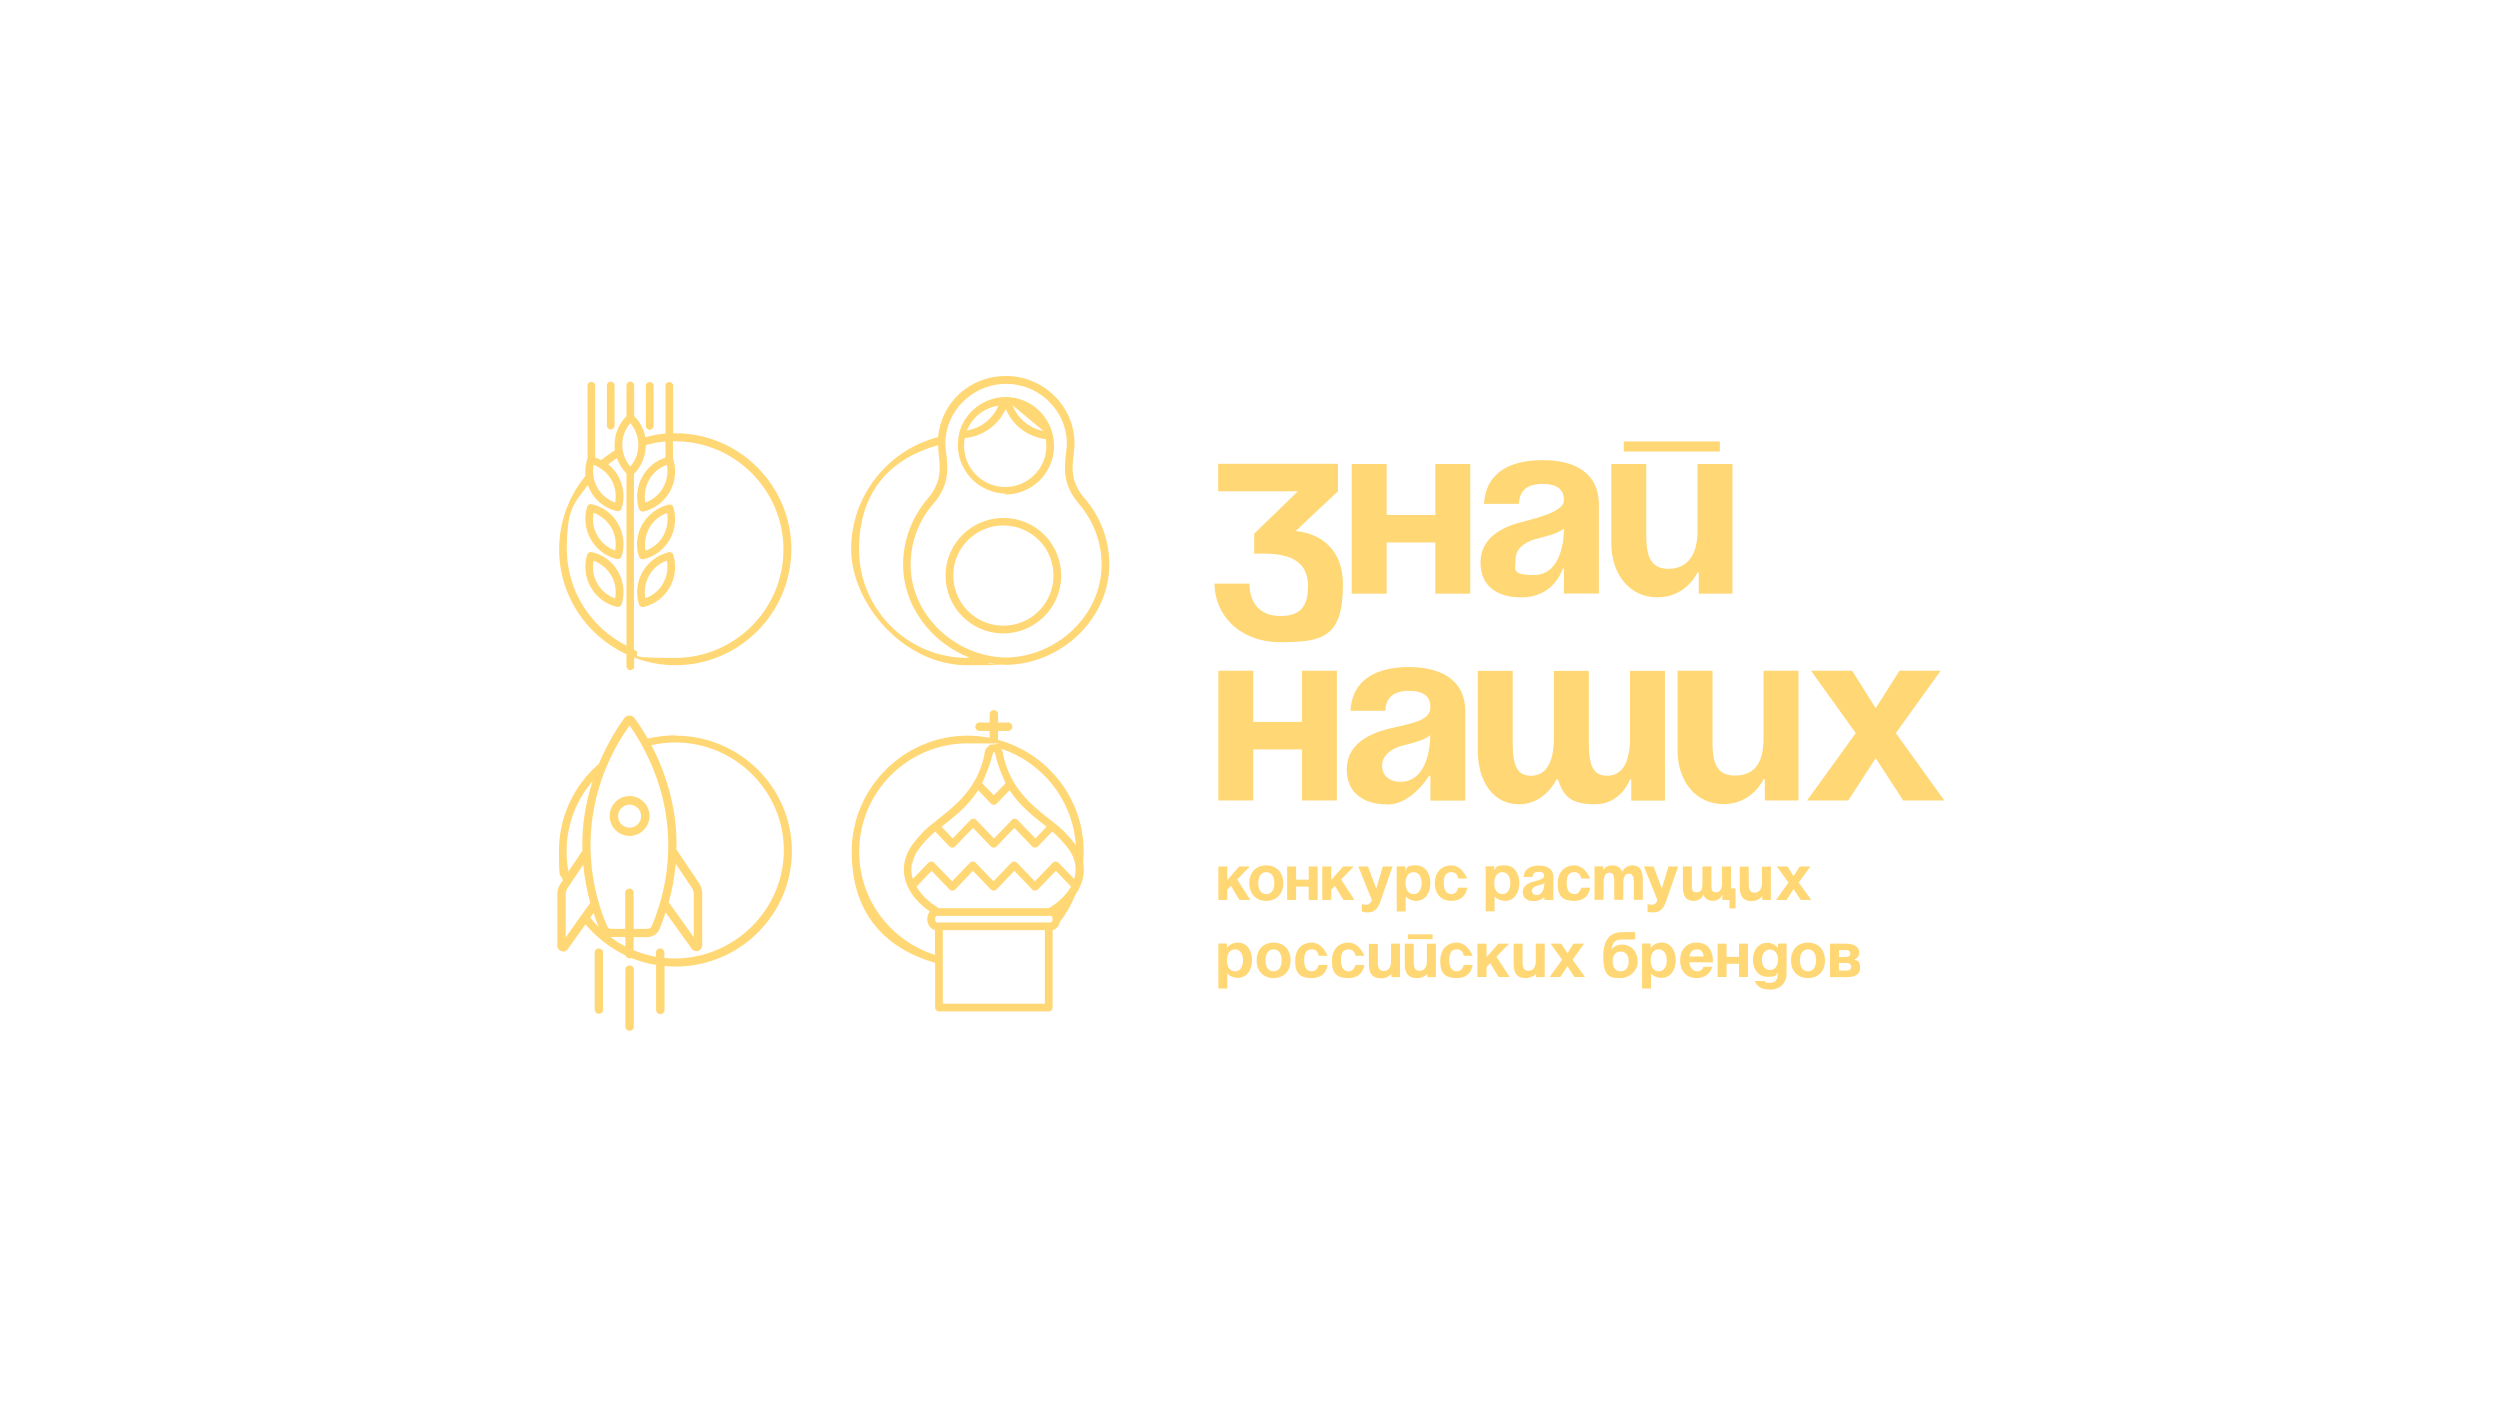 <?xml version="1.0" encoding="UTF-8"?> <svg xmlns="http://www.w3.org/2000/svg" viewBox="0 0 179.00 100.64" data-guides="{&quot;vertical&quot;:[],&quot;horizontal&quot;:[]}"><defs></defs><path fill="#ffd774" stroke="none" fill-opacity="1" stroke-width="1" stroke-opacity="1" alignment-baseline="baseline" baseline-shift="baseline" id="tSvg52156b797a" title="Path 1" d="M76.872 32.566C76.898 32.278 76.937 31.989 76.937 31.688C76.898 29.042 74.671 26.92 72.038 26.92C69.405 26.92 67.4 28.846 67.165 31.295C63.588 32.225 60.942 35.474 60.942 39.325C60.942 43.176 64.676 47.63 69.248 47.63C73.819 47.63 70.309 47.578 70.82 47.473C71.225 47.552 71.632 47.591 72.038 47.604C76.007 47.552 79.478 44.277 79.426 40.308C79.4 38.605 78.771 36.967 77.657 35.684C76.649 34.492 76.754 33.548 76.872 32.553M69.26 47.106C64.99 47.106 61.506 43.622 61.506 39.338C61.506 35.055 63.903 32.788 67.165 31.871C67.165 32.107 67.204 32.33 67.217 32.566C67.322 33.562 67.427 34.505 66.431 35.697C65.318 36.98 64.689 38.618 64.663 40.321C64.623 43.373 66.667 46.019 69.431 47.093C69.379 47.093 69.326 47.093 69.26 47.106ZM72.038 47.08C68.37 47.028 65.147 44.002 65.2 40.334C65.226 38.762 65.802 37.242 66.837 36.063C68.003 34.688 67.872 33.535 67.754 32.513C67.728 32.225 67.689 31.963 67.689 31.701C67.689 31.531 67.702 31.348 67.728 31.19C68.016 29.094 69.876 27.483 72.038 27.483C74.199 27.483 76.059 29.094 76.348 31.19C76.374 31.361 76.387 31.531 76.387 31.701C76.387 31.963 76.348 32.225 76.321 32.513C76.204 33.535 76.086 34.688 77.238 36.063C78.273 37.256 78.85 38.762 78.876 40.334C78.928 44.002 75.706 47.028 72.038 47.08ZM71.92 35.408C71.92 35.408 71.92 35.408 71.92 35.408C71.92 35.408 71.972 35.408 71.972 35.408C72.889 35.408 73.754 35.055 74.409 34.426C75.077 33.771 75.457 32.906 75.47 31.976C75.483 31.046 75.129 30.156 74.487 29.488C73.937 28.911 73.217 28.557 72.431 28.453C72.431 28.453 72.431 28.453 72.431 28.453C72.339 28.453 72.247 28.439 72.156 28.426C72.156 28.426 72.156 28.426 72.156 28.426C72.156 28.426 72.156 28.426 72.156 28.426C72.129 28.426 72.09 28.426 72.064 28.426C72.038 28.426 71.999 28.426 71.972 28.426C71.972 28.426 71.972 28.426 71.972 28.426C71.972 28.426 71.959 28.426 71.959 28.426C71.082 28.439 70.282 28.793 69.68 29.343C69.68 29.343 69.68 29.343 69.68 29.343C69.614 29.409 69.549 29.461 69.496 29.527C69.496 29.527 69.496 29.527 69.496 29.527C69.444 29.579 69.392 29.645 69.352 29.697C69.352 29.71 69.326 29.723 69.313 29.736C69.274 29.789 69.221 29.854 69.182 29.92C69.169 29.946 69.156 29.972 69.129 29.985C69.09 30.038 69.051 30.103 69.025 30.156C69.012 30.182 68.999 30.208 68.986 30.234C68.959 30.287 68.933 30.339 68.907 30.378C68.907 30.404 68.881 30.43 68.868 30.457C68.841 30.522 68.815 30.588 68.789 30.653C68.789 30.68 68.776 30.706 68.763 30.732C68.737 30.811 68.71 30.876 68.697 30.955C68.697 30.955 68.697 30.955 68.697 30.968C68.697 30.968 68.697 30.968 68.697 30.968C68.632 31.23 68.593 31.518 68.579 31.806C68.553 33.732 70.099 35.317 72.025 35.343C71.99 35.365 71.955 35.387 71.92 35.408M74.723 30.863C73.715 30.68 72.863 29.972 72.496 29.016C73.239 29.631 73.981 30.247 74.723 30.863M69.287 30.692C69.313 30.64 69.339 30.575 69.379 30.522C69.379 30.509 69.392 30.496 69.405 30.483C69.418 30.457 69.444 30.418 69.457 30.391C69.457 30.378 69.483 30.352 69.483 30.339C69.496 30.313 69.523 30.287 69.536 30.26C69.549 30.243 69.562 30.225 69.575 30.208C69.601 30.169 69.641 30.129 69.667 30.09C69.68 30.064 69.706 30.038 69.719 30.024C69.732 30.011 69.758 29.985 69.772 29.972C69.798 29.946 69.824 29.92 69.837 29.893C69.837 29.88 69.863 29.867 69.876 29.854C69.916 29.815 69.955 29.776 69.994 29.736C69.994 29.736 69.994 29.736 69.994 29.736C70.034 29.697 70.086 29.658 70.125 29.631C70.125 29.631 70.125 29.631 70.138 29.618C70.427 29.396 70.767 29.225 71.121 29.121C71.121 29.121 71.121 29.121 71.121 29.121C71.173 29.108 71.239 29.094 71.291 29.081C71.291 29.081 71.291 29.081 71.304 29.081C71.37 29.081 71.422 29.055 71.487 29.042C71.095 29.985 70.23 30.666 69.208 30.823C69.208 30.797 69.234 30.771 69.287 30.692ZM69.077 31.361C70.361 31.256 71.487 30.444 72.012 29.278C72.496 30.457 73.597 31.295 74.88 31.439C74.907 31.609 74.92 31.78 74.92 31.963C74.92 32.749 74.592 33.483 74.029 34.033C74.029 34.033 74.029 34.033 74.029 34.033C73.479 34.57 72.745 34.871 71.972 34.871C71.959 34.871 71.946 34.871 71.933 34.871C70.309 34.845 69.012 33.509 69.025 31.885C69.025 31.701 69.051 31.531 69.077 31.361ZM71.894 37.085C71.894 37.085 71.894 37.085 71.894 37.085C69.614 37.059 67.728 38.88 67.702 41.159C67.676 43.439 69.496 45.325 71.776 45.351C71.797 45.351 71.819 45.351 71.841 45.351C74.094 45.351 75.941 43.53 75.981 41.277C75.994 40.177 75.575 39.129 74.815 38.33C74.042 37.544 73.007 37.098 71.894 37.085ZM71.841 44.801C71.824 44.801 71.806 44.801 71.789 44.801C69.811 44.775 68.226 43.137 68.252 41.159C68.278 39.194 69.889 37.622 71.841 37.622C71.859 37.622 71.876 37.622 71.894 37.622C72.85 37.635 73.741 38.028 74.422 38.709C75.09 39.391 75.444 40.308 75.43 41.264C75.404 43.229 73.793 44.801 71.841 44.801Z"></path><path fill="#ffd774" stroke="none" fill-opacity="1" stroke-width="1" stroke-opacity="1" alignment-baseline="baseline" baseline-shift="baseline" id="tSvg1cca8a362f" title="Path 2" d="M44.856 46.844C44.856 47.133 44.856 47.421 44.856 47.709C44.856 47.866 44.974 47.984 45.131 47.984C45.288 47.984 45.406 47.866 45.406 47.709C45.406 47.499 45.406 47.29 45.406 47.08C46.323 47.434 47.319 47.63 48.354 47.63C52.925 47.63 56.659 43.897 56.659 39.325C56.659 34.754 52.925 31.02 48.354 31.02C43.782 31.02 48.249 31.02 48.196 31.02C48.196 29.889 48.196 28.758 48.196 27.627C48.196 27.47 48.078 27.352 47.921 27.352C47.764 27.352 47.646 27.47 47.646 27.627C47.646 28.767 47.646 29.907 47.646 31.046C47.148 31.086 46.664 31.177 46.205 31.308C46.1 30.732 45.825 30.208 45.406 29.789C45.406 29.059 45.406 28.33 45.406 27.601C45.406 27.444 45.288 27.326 45.131 27.326C44.974 27.326 44.856 27.444 44.856 27.601C44.856 28.33 44.856 29.059 44.856 29.789C44.306 30.352 44.004 31.072 44.004 31.858C44.004 31.989 44.004 32.12 44.031 32.238C43.69 32.448 43.362 32.684 43.048 32.946C42.904 32.867 42.76 32.802 42.616 32.762C42.616 32.762 42.616 32.762 42.616 32.762C42.616 32.762 42.616 27.614 42.616 27.614C42.616 27.457 42.498 27.339 42.341 27.339C42.184 27.339 42.066 27.457 42.066 27.614C42.066 29.339 42.066 31.064 42.066 32.788C42.066 32.788 42.066 32.815 42.066 32.828C42.066 32.841 42.053 32.867 42.039 32.88C41.922 33.273 41.882 33.679 41.922 34.072C40.743 35.5 40.035 37.334 40.035 39.338C40.035 42.666 42.013 45.535 44.856 46.844ZM47.476 34.924C47.188 35.422 46.742 35.801 46.205 35.985C46.1 35.422 46.205 34.858 46.48 34.347C46.768 33.849 47.214 33.47 47.751 33.286C47.856 33.849 47.751 34.413 47.476 34.924ZM47.646 32.762C46.952 32.985 46.376 33.457 46.009 34.098C45.603 34.806 45.511 35.644 45.747 36.43C45.786 36.548 45.891 36.627 46.009 36.627C46.127 36.627 46.048 36.627 46.074 36.627C46.873 36.43 47.541 35.932 47.947 35.225C48.354 34.518 48.445 33.679 48.209 32.893C48.209 32.867 48.196 32.854 48.183 32.841C48.183 32.426 48.183 32.011 48.183 31.596C48.236 31.596 48.288 31.596 48.34 31.596C52.611 31.596 56.095 35.081 56.095 39.351C56.095 43.622 52.611 47.106 48.34 47.106C44.07 47.106 46.297 46.897 45.393 46.517C45.393 42.321 45.393 38.124 45.393 33.928C45.943 33.378 46.231 32.644 46.245 31.871C46.69 31.74 47.162 31.649 47.646 31.609C47.646 31.994 47.646 32.378 47.646 32.762ZM45.131 30.299C45.498 30.732 45.707 31.269 45.707 31.845C45.707 32.422 45.511 32.972 45.131 33.404C44.764 32.972 44.555 32.435 44.555 31.858C44.555 31.282 44.751 30.732 45.131 30.299ZM42.865 33.457C42.891 33.47 42.93 33.496 42.956 33.509C43.297 33.718 43.572 33.994 43.769 34.347C44.057 34.845 44.149 35.422 44.044 35.985C43.507 35.788 43.061 35.422 42.773 34.924C42.642 34.688 42.55 34.426 42.498 34.164C42.498 34.125 42.498 34.072 42.485 34.033C42.485 33.928 42.459 33.836 42.459 33.732C42.459 33.718 42.459 33.705 42.459 33.692C42.459 33.562 42.472 33.417 42.498 33.286C42.629 33.326 42.747 33.391 42.865 33.457ZM42.301 35.199C42.708 35.919 43.376 36.417 44.188 36.6C44.214 36.6 44.227 36.6 44.253 36.6C44.371 36.6 44.476 36.522 44.515 36.404C44.751 35.618 44.659 34.793 44.253 34.072C44.07 33.745 43.821 33.47 43.546 33.247C43.742 33.09 43.952 32.946 44.175 32.802C44.319 33.208 44.541 33.587 44.856 33.902C44.856 38.011 44.856 42.12 44.856 46.229C42.328 44.945 40.585 42.325 40.585 39.312C40.585 36.299 41.149 36.011 42.092 34.727C42.144 34.885 42.223 35.042 42.301 35.199ZM45.747 39.849C45.786 39.967 45.891 40.046 46.009 40.046C46.127 40.046 46.048 40.046 46.074 40.046C46.873 39.849 47.541 39.351 47.947 38.644C48.354 37.937 48.445 37.098 48.209 36.312C48.17 36.168 48.026 36.09 47.882 36.129C47.882 36.129 47.882 36.129 47.882 36.129C47.083 36.325 46.415 36.823 45.996 37.531C45.59 38.238 45.498 39.076 45.747 39.849ZM46.493 37.792C46.782 37.295 47.227 36.915 47.764 36.731C47.869 37.295 47.764 37.858 47.489 38.369C47.201 38.867 46.755 39.247 46.218 39.43C46.114 38.867 46.218 38.303 46.493 37.792ZM47.895 39.535C47.895 39.535 47.895 39.535 47.895 39.535C47.096 39.731 46.428 40.229 46.009 40.936C45.603 41.644 45.511 42.482 45.747 43.268C45.786 43.386 45.891 43.465 46.009 43.465C46.127 43.465 46.048 43.465 46.074 43.465C46.873 43.268 47.541 42.77 47.947 42.063C48.354 41.356 48.445 40.517 48.209 39.731C48.17 39.587 48.026 39.509 47.895 39.535ZM47.476 41.775C47.188 42.273 46.742 42.653 46.205 42.836C46.1 42.273 46.205 41.709 46.48 41.198C46.768 40.701 47.214 40.321 47.751 40.137C47.856 40.701 47.751 41.264 47.476 41.775ZM44.188 40.033C44.214 40.033 44.227 40.033 44.253 40.033C44.371 40.033 44.476 39.954 44.515 39.836C44.751 39.05 44.659 38.225 44.253 37.504C43.847 36.784 43.179 36.286 42.367 36.103C42.367 36.103 42.367 36.103 42.367 36.103C42.223 36.063 42.079 36.155 42.039 36.286C41.804 37.072 41.895 37.897 42.301 38.618C42.708 39.338 43.376 39.836 44.188 40.033ZM42.498 36.718C43.035 36.915 43.48 37.282 43.769 37.779C44.057 38.277 44.149 38.854 44.044 39.417C43.507 39.22 43.061 38.854 42.773 38.356C42.485 37.858 42.393 37.282 42.498 36.718ZM42.367 39.535C42.367 39.535 42.367 39.535 42.367 39.535C42.223 39.496 42.079 39.587 42.039 39.718C41.804 40.504 41.895 41.329 42.301 42.05C42.708 42.77 43.376 43.268 44.188 43.452C44.214 43.452 44.227 43.452 44.253 43.452C44.371 43.452 44.476 43.373 44.515 43.255C44.751 42.469 44.659 41.644 44.253 40.923C43.847 40.216 43.179 39.705 42.367 39.535ZM44.044 42.849C43.507 42.653 43.061 42.286 42.773 41.788C42.485 41.29 42.393 40.714 42.498 40.151C43.035 40.347 43.48 40.714 43.769 41.212C44.057 41.709 44.149 42.286 44.044 42.849ZM46.245 30.496C46.245 29.54 46.245 28.584 46.245 27.627C46.245 27.47 46.362 27.352 46.52 27.352C46.677 27.352 46.795 27.47 46.795 27.627C46.795 28.584 46.795 29.54 46.795 30.496C46.795 30.653 46.677 30.771 46.52 30.771C46.362 30.771 46.245 30.653 46.245 30.496ZM43.454 30.47C43.454 29.514 43.454 28.557 43.454 27.601C43.454 27.444 43.572 27.326 43.729 27.326C43.887 27.326 44.004 27.444 44.004 27.601C44.004 28.557 44.004 29.514 44.004 30.47C44.004 30.627 43.887 30.745 43.729 30.745C43.572 30.745 43.454 30.627 43.454 30.47Z"></path><path fill="#ffd774" stroke="none" fill-opacity="1" stroke-width="1" stroke-opacity="1" alignment-baseline="baseline" baseline-shift="baseline" id="tSvg1761dad0fa3" title="Path 3" d="M86.958 41.788C87.792 41.788 88.626 41.788 89.46 41.788C89.46 43.032 90.089 44.107 91.687 44.107C93.285 44.107 93.652 43.216 93.652 41.958C93.652 40.701 93.023 39.639 90.521 39.639C90.281 39.639 90.041 39.639 89.801 39.639C89.801 39.164 89.801 38.688 89.801 38.212C90.844 37.199 91.888 36.186 92.932 35.173C91.028 35.173 89.124 35.173 87.22 35.173C87.22 34.518 87.22 33.863 87.22 33.208C90.081 33.208 92.941 33.208 95.8 33.208C95.8 33.863 95.8 34.518 95.8 35.173C94.787 36.125 93.774 37.076 92.761 38.028C92.761 38.028 96.154 38.12 96.154 41.867C96.154 45.613 94.726 45.98 91.687 45.98C88.648 45.98 86.958 43.923 86.958 41.788Z"></path><path fill="#ffd774" stroke="none" fill-opacity="1" stroke-width="1" stroke-opacity="1" alignment-baseline="baseline" baseline-shift="baseline" id="tSvgacdc9cb5a1" title="Path 4" d="M99.285 42.508C98.451 42.508 97.617 42.508 96.783 42.508C96.783 39.413 96.783 36.317 96.783 33.221C97.617 33.221 98.451 33.221 99.285 33.221C99.285 34.439 99.285 35.657 99.285 36.876C100.447 36.876 101.608 36.876 102.77 36.876C102.77 35.657 102.77 34.439 102.77 33.221C103.604 33.221 104.438 33.221 105.272 33.221C105.272 36.317 105.272 39.413 105.272 42.508C104.438 42.508 103.604 42.508 102.77 42.508C102.77 41.286 102.77 40.063 102.77 38.84C101.608 38.84 100.447 38.84 99.285 38.84C99.285 40.063 99.285 41.286 99.285 42.508Z"></path><path fill="#ffd774" stroke="none" fill-opacity="1" stroke-width="1" stroke-opacity="1" alignment-baseline="baseline" baseline-shift="baseline" id="tSvg144c3c0bd77" title="Path 5" d="M108.94 42.77C111.311 42.77 111.887 40.714 111.887 40.714C111.918 40.714 111.948 40.714 111.979 40.714C111.979 41.308 111.979 41.901 111.979 42.495C112.813 42.495 113.647 42.495 114.481 42.495C114.481 40.382 114.481 38.268 114.481 36.155C114.481 33.745 112.608 32.946 110.459 32.946C108.311 32.946 106.398 33.692 106.254 36.077C107.088 36.077 107.922 36.077 108.756 36.077C108.795 35.081 109.385 34.649 110.459 34.649C111.533 34.649 111.979 35.081 111.979 35.815C111.979 36.548 110.511 36.98 108.966 37.373C107.433 37.766 106.005 38.566 106.005 40.282C106.005 41.998 107.25 42.784 108.94 42.77ZM110.014 38.579C110.014 38.579 110.014 38.579 110.014 38.579C110.734 38.395 111.573 38.199 111.979 37.832C111.979 39.207 111.533 41.172 109.83 41.172C108.127 41.172 108.52 40.727 108.52 40.006C108.52 39.286 109.201 38.775 110.014 38.579Z"></path><path fill="#ffd774" stroke="none" fill-opacity="1" stroke-width="1" stroke-opacity="1" alignment-baseline="baseline" baseline-shift="baseline" id="tSvg62ffb8cf52" title="Path 6" d="M115.371 38.932C115.371 37.028 115.371 35.124 115.371 33.221C116.206 33.221 117.04 33.221 117.874 33.221C117.874 34.95 117.874 36.679 117.874 38.408C117.874 40.02 118.319 40.727 119.485 40.727C120.651 40.727 121.541 39.928 121.541 38.041C121.541 36.435 121.541 34.828 121.541 33.221C122.376 33.221 123.21 33.221 124.043 33.221C124.043 36.317 124.043 39.413 124.043 42.508C123.24 42.508 122.436 42.508 121.633 42.508C121.633 42.002 121.633 41.495 121.633 40.989C121.603 40.989 121.572 40.989 121.541 40.989C121.541 40.989 120.742 42.77 118.686 42.77C116.629 42.77 115.385 41.067 115.371 38.932Z"></path><path fill="#ffd774" stroke="none" fill-opacity="1" stroke-width="1" stroke-opacity="1" alignment-baseline="baseline" baseline-shift="baseline" x="887.3" y="241.3" width="52.5" height="5.5" id="tSvg1c8bd108b8" title="Rectangle 1" d="M116.262 31.609C118.555 31.609 120.847 31.609 123.14 31.609C123.14 31.85 123.14 32.09 123.14 32.33C120.847 32.33 118.555 32.33 116.262 32.33C116.262 32.09 116.262 31.85 116.262 31.609" style="transform-origin: -11236.422px -9818.219px;"></path><path fill="#ffd774" stroke="none" fill-opacity="1" stroke-width="1" stroke-opacity="1" alignment-baseline="baseline" baseline-shift="baseline" id="tSvg35c50254af" title="Path 7" d="M95.722 57.311C94.888 57.311 94.054 57.311 93.22 57.311C93.22 56.093 93.22 54.874 93.22 53.656C92.058 53.656 90.897 53.656 89.735 53.656C89.735 54.874 89.735 56.093 89.735 57.311C88.901 57.311 88.067 57.311 87.233 57.311C87.233 54.215 87.233 51.119 87.233 48.023C88.067 48.023 88.901 48.023 89.735 48.023C89.735 49.246 89.735 50.469 89.735 51.691C90.897 51.691 92.058 51.691 93.22 51.691C93.22 50.469 93.22 49.246 93.22 48.023C94.054 48.023 94.888 48.023 95.722 48.023C95.722 51.119 95.722 54.215 95.722 57.311Z"></path><path fill="#ffd774" stroke="none" fill-opacity="1" stroke-width="1" stroke-opacity="1" alignment-baseline="baseline" baseline-shift="baseline" id="tSvg1847bdd3de2" title="Path 8" d="M100.896 47.761C98.748 47.761 96.835 48.508 96.691 50.892C97.525 50.892 98.359 50.892 99.193 50.892C99.233 49.897 99.822 49.464 100.896 49.464C101.971 49.464 102.416 49.897 102.416 50.63C102.416 51.665 100.949 51.796 99.39 52.189C97.857 52.582 96.429 53.381 96.429 55.097C96.429 56.813 97.674 57.599 99.377 57.599C101.08 57.599 102.324 55.543 102.324 55.543C102.355 55.543 102.385 55.543 102.416 55.543C102.416 56.136 102.416 56.73 102.416 57.324C103.25 57.324 104.084 57.324 104.918 57.324C104.918 55.211 104.918 53.097 104.918 50.984C104.918 48.574 103.045 47.775 100.896 47.761ZM100.268 55.975C99.469 55.975 98.958 55.529 98.958 54.809C98.958 54.089 99.639 53.578 100.438 53.381C100.438 53.381 100.438 53.381 100.438 53.381C101.158 53.198 101.997 53.001 102.403 52.634C102.403 54.01 101.957 55.975 100.268 55.975Z"></path><path fill="#ffd774" stroke="none" fill-opacity="1" stroke-width="1" stroke-opacity="1" alignment-baseline="baseline" baseline-shift="baseline" id="tSvgc8c243365e" title="Path 9" d="M105.809 53.748C105.809 51.844 105.809 49.94 105.809 48.036C106.643 48.036 107.477 48.036 108.311 48.036C108.311 49.766 108.311 51.495 108.311 53.224C108.311 54.835 108.638 55.543 109.621 55.543C110.603 55.543 111.258 54.744 111.258 52.857C111.258 51.25 111.258 49.643 111.258 48.036C112.092 48.036 112.926 48.036 113.76 48.036C113.76 49.766 113.76 51.495 113.76 53.224C113.76 53.224 113.76 53.224 113.76 53.224C113.76 54.835 114.088 55.543 115.07 55.543C116.053 55.543 116.708 54.744 116.708 52.857C116.708 51.25 116.708 49.643 116.708 48.036C117.542 48.036 118.376 48.036 119.21 48.036C119.21 51.132 119.21 54.228 119.21 57.324C118.406 57.324 117.603 57.324 116.799 57.324C116.799 56.818 116.799 56.311 116.799 55.805C116.769 55.805 116.738 55.805 116.708 55.805C116.708 55.805 116.079 57.586 114.206 57.586C112.332 57.586 111.913 56.892 111.546 55.805C111.511 55.805 111.477 55.805 111.442 55.805C111.442 55.805 110.642 57.586 108.756 57.586C106.87 57.586 105.809 55.883 105.809 53.748Z"></path><path fill="#ffd774" stroke="none" fill-opacity="1" stroke-width="1" stroke-opacity="1" alignment-baseline="baseline" baseline-shift="baseline" id="tSvg1393c639665" title="Path 10" d="M124.214 55.529C125.55 55.529 126.27 54.73 126.27 52.844C126.27 51.237 126.27 49.63 126.27 48.023C127.104 48.023 127.938 48.023 128.773 48.023C128.773 51.119 128.773 54.215 128.773 57.311C127.969 57.311 127.165 57.311 126.362 57.311C126.362 56.805 126.362 56.298 126.362 55.792C126.332 55.792 126.301 55.792 126.27 55.792C126.27 55.792 125.471 57.573 123.415 57.573C121.358 57.573 120.114 55.87 120.114 53.735C120.114 51.831 120.114 49.927 120.114 48.023C120.948 48.023 121.782 48.023 122.616 48.023C122.616 49.753 122.616 51.482 122.616 53.211C122.616 54.822 123.061 55.529 124.214 55.529Z"></path><path fill="#ffd774" stroke="none" fill-opacity="1" stroke-width="1" stroke-opacity="1" alignment-baseline="baseline" baseline-shift="baseline" id="tSvg6fdd3718fa" title="Path 11" d="M139.213 57.311C138.231 57.311 137.248 57.311 136.266 57.311C135.611 56.302 134.956 55.294 134.3 54.285C133.646 55.294 132.99 56.302 132.335 57.311C131.353 57.311 130.371 57.311 129.388 57.311C130.55 55.704 131.711 54.097 132.873 52.49C131.803 51.001 130.733 49.513 129.663 48.023C130.646 48.023 131.628 48.023 132.611 48.023C133.174 48.919 133.737 49.814 134.3 50.709C134.868 49.814 135.436 48.919 136.004 48.023C136.986 48.023 137.968 48.023 138.951 48.023C137.881 49.513 136.811 51.001 135.741 52.49C136.899 54.097 138.056 55.704 139.213 57.311Z"></path><path fill="#ffd774" stroke="none" fill-opacity="1" stroke-width="1" stroke-opacity="1" alignment-baseline="baseline" baseline-shift="baseline" id="tSvg125050337e6" title="Path 12" d="M77.553 61.752C77.579 61.503 77.592 61.241 77.592 60.979C77.592 57.154 74.985 53.931 71.461 52.975C71.461 52.761 71.461 52.547 71.461 52.333C71.701 52.333 71.942 52.333 72.182 52.333C72.352 52.333 72.483 52.202 72.483 52.032C72.483 51.862 72.352 51.731 72.182 51.731C71.942 51.731 71.701 51.731 71.461 51.731C71.461 51.534 71.461 51.338 71.461 51.141C71.461 50.971 71.33 50.84 71.16 50.84C70.99 50.84 70.859 50.971 70.859 51.141C70.859 51.338 70.859 51.534 70.859 51.731C70.619 51.731 70.379 51.731 70.138 51.731C69.968 51.731 69.837 51.862 69.837 52.032C69.837 52.202 69.968 52.333 70.138 52.333C70.379 52.333 70.619 52.333 70.859 52.333C70.859 52.499 70.859 52.665 70.859 52.831C70.348 52.726 69.824 52.674 69.287 52.674C64.715 52.674 60.982 56.407 60.982 60.979C60.982 65.551 63.51 67.935 66.955 68.944C66.955 70.009 66.955 71.075 66.955 72.14C66.955 72.297 67.073 72.415 67.23 72.415C69.85 72.415 72.47 72.415 75.09 72.415C75.247 72.415 75.365 72.297 75.365 72.14C75.365 70.302 75.365 68.463 75.365 66.625C75.365 66.612 75.391 66.599 75.404 66.586C75.653 66.52 75.824 66.297 75.889 66.009C76.348 65.42 76.714 64.752 77.003 64.057C77.5 63.35 77.697 62.551 77.553 61.752ZM75.09 65.027C72.47 65.027 69.85 65.027 67.23 65.027C66.497 64.594 65.946 64.057 65.619 63.481C65.981 63.105 66.344 62.73 66.706 62.355C67.134 62.8 67.562 63.245 67.99 63.691C68.095 63.795 68.278 63.795 68.383 63.691C68.811 63.245 69.239 62.8 69.667 62.355C70.095 62.8 70.522 63.245 70.951 63.691C71.055 63.795 71.239 63.795 71.344 63.691C71.771 63.245 72.199 62.8 72.627 62.355C73.055 62.8 73.483 63.245 73.911 63.691C73.963 63.743 74.029 63.769 74.108 63.769C74.186 63.769 74.252 63.743 74.304 63.691C74.736 63.245 75.168 62.8 75.601 62.355C75.963 62.73 76.326 63.105 76.688 63.481C76.361 64.057 75.81 64.608 75.09 65.027ZM65.318 61.83C65.449 61.136 65.855 60.678 66.313 60.154C66.331 60.136 66.348 60.119 66.366 60.101C66.536 59.918 66.732 59.734 66.955 59.538C67.3 59.896 67.645 60.254 67.99 60.612C68.095 60.717 68.278 60.717 68.383 60.612C68.811 60.167 69.239 59.721 69.667 59.276C70.095 59.721 70.522 60.167 70.951 60.612C71.055 60.717 71.239 60.717 71.344 60.612C71.771 60.167 72.199 59.721 72.627 59.276C73.055 59.721 73.483 60.167 73.911 60.612C73.963 60.665 74.029 60.691 74.108 60.691C74.186 60.691 74.252 60.665 74.304 60.612C74.649 60.254 74.994 59.896 75.339 59.538C75.561 59.721 75.771 59.918 75.928 60.101C75.946 60.119 75.963 60.136 75.981 60.154C76.439 60.678 76.845 61.123 76.976 61.83C77.042 62.197 77.029 62.564 76.911 62.931C76.535 62.542 76.16 62.154 75.784 61.765C75.68 61.66 75.496 61.66 75.391 61.765C74.959 62.21 74.527 62.656 74.094 63.101C73.666 62.656 73.239 62.21 72.811 61.765C72.758 61.712 72.693 61.686 72.614 61.686C72.535 61.686 72.47 61.712 72.418 61.765C71.99 62.21 71.562 62.656 71.134 63.101C70.706 62.656 70.278 62.21 69.85 61.765C69.745 61.66 69.562 61.66 69.457 61.765C69.029 62.21 68.601 62.656 68.173 63.101C67.741 62.656 67.309 62.21 66.876 61.765C66.824 61.712 66.759 61.686 66.68 61.686C66.601 61.686 66.536 61.712 66.483 61.765C66.108 62.154 65.733 62.542 65.357 62.931C65.239 62.564 65.226 62.197 65.291 61.83C65.291 61.83 65.291 61.83 65.318 61.83ZM70.034 56.578C70.344 56.901 70.653 57.224 70.964 57.547C71.016 57.599 71.082 57.625 71.16 57.625C71.239 57.625 71.304 57.599 71.356 57.547C71.667 57.224 71.977 56.901 72.287 56.578C73.007 57.678 73.95 58.425 74.776 59.066C74.828 59.106 74.88 59.158 74.933 59.197C74.666 59.477 74.4 59.756 74.134 60.036C73.706 59.59 73.278 59.145 72.85 58.7C72.798 58.647 72.732 58.621 72.653 58.621C72.575 58.621 72.509 58.647 72.457 58.7C72.029 59.145 71.601 59.59 71.173 60.036C70.745 59.59 70.317 59.145 69.889 58.7C69.785 58.595 69.601 58.595 69.496 58.7C69.069 59.145 68.641 59.59 68.213 60.036C67.946 59.756 67.68 59.477 67.413 59.197C67.466 59.158 67.518 59.119 67.571 59.066C68.396 58.425 69.339 57.678 70.034 56.578ZM71.029 54.167C71.029 54.167 71.029 54.167 71.029 54.167C71.042 54.089 71.108 53.84 71.173 53.84C71.239 53.84 71.291 54.089 71.304 54.167C71.37 54.495 71.54 55.045 71.999 56.08C71.719 56.368 71.439 56.656 71.16 56.944C70.881 56.656 70.601 56.368 70.322 56.08C70.767 55.045 70.951 54.495 71.029 54.167ZM75.732 65.263C75.732 65.263 75.732 65.263 75.732 65.263C75.732 65.263 75.732 65.263 75.732 65.276C75.732 65.276 75.732 65.276 75.732 65.263ZM77.029 60.52C76.845 60.258 76.636 60.023 76.426 59.787C76.409 59.77 76.391 59.752 76.374 59.734C76.046 59.355 75.588 59.001 75.116 58.634C73.872 57.652 72.326 56.433 71.815 53.997C71.815 53.84 71.75 53.709 71.658 53.604C74.631 54.573 76.819 57.285 77.029 60.52ZM61.519 60.979C61.519 56.709 65.003 53.224 69.274 53.224C73.544 53.224 70.348 53.276 70.846 53.381C70.846 53.381 70.846 53.381 70.846 53.381C70.636 53.486 70.492 53.735 70.492 53.997C70.335 54.77 70.086 55.333 69.903 55.687C69.195 57.062 68.108 57.914 67.191 58.634C66.719 59.014 66.261 59.368 65.933 59.734C65.92 59.752 65.907 59.77 65.894 59.787C65.396 60.35 64.938 60.874 64.767 61.726C64.519 63.009 65.213 64.332 66.575 65.263C66.47 65.407 66.392 65.59 66.392 65.813C66.392 66.206 66.628 66.533 66.942 66.586C66.942 67.18 66.942 67.773 66.942 68.367C63.798 67.372 61.506 64.437 61.519 60.979ZM74.815 71.865C72.378 71.865 69.942 71.865 67.505 71.865C67.505 70.109 67.505 68.354 67.505 66.599C69.942 66.599 72.378 66.599 74.815 66.599C74.815 68.354 74.815 70.109 74.815 71.865ZM67.23 66.049C67.173 66.049 67.117 66.049 67.06 66.049C67.034 66.049 66.955 65.97 66.955 65.813C66.955 65.656 67.034 65.577 67.06 65.577C69.793 65.577 72.527 65.577 75.26 65.577C75.287 65.577 75.365 65.656 75.365 65.813C75.365 65.97 75.287 66.049 75.26 66.049C72.584 66.049 69.907 66.049 67.23 66.049Z"></path><path fill="#ffd774" stroke="none" fill-opacity="1" stroke-width="1" stroke-opacity="1" alignment-baseline="baseline" baseline-shift="baseline" id="tSvg1660942338c" title="Path 13" d="M48.354 52.648C47.672 52.648 47.017 52.739 46.376 52.883C46.061 52.333 45.734 51.835 45.432 51.416C45.341 51.298 45.21 51.233 45.066 51.233C44.921 51.233 44.777 51.298 44.699 51.416C44.109 52.242 43.441 53.342 42.878 54.691C41.123 56.211 40.022 58.438 40.022 60.913C40.022 63.389 40.114 62.341 40.297 63.023C40.245 63.101 40.193 63.18 40.14 63.258C39.983 63.494 39.904 63.756 39.904 64.031C39.904 65.258 39.904 66.485 39.904 67.712C39.904 67.896 40.022 68.053 40.193 68.105C40.232 68.105 40.271 68.131 40.324 68.131C40.324 68.131 40.324 68.131 40.324 68.131C40.455 68.131 40.572 68.066 40.651 67.961C41.075 67.367 41.498 66.773 41.922 66.18C42.694 67.11 43.677 67.869 44.79 68.406C44.83 68.525 44.935 68.616 45.079 68.616C45.223 68.616 45.17 68.616 45.21 68.59C45.773 68.826 46.362 68.996 46.978 69.088C46.978 70.162 46.978 71.236 46.978 72.31C46.978 72.481 47.109 72.612 47.279 72.612C47.45 72.612 47.581 72.481 47.581 72.31C47.581 71.262 47.581 70.214 47.581 69.166C47.843 69.192 48.092 69.206 48.367 69.206C52.952 69.206 56.698 65.499 56.698 60.94C56.698 56.381 52.952 52.674 48.367 52.674C48.362 52.665 48.358 52.656 48.354 52.648M45.079 51.94C46.14 53.46 47.423 55.883 47.764 58.962C48.105 62.079 47.358 64.673 46.664 66.311C46.611 66.428 46.493 66.507 46.362 66.507C46.031 66.507 45.699 66.507 45.367 66.507C45.367 65.647 45.367 64.787 45.367 63.926C45.367 63.756 45.236 63.625 45.066 63.625C44.895 63.625 44.764 63.756 44.764 63.926C44.764 64.787 44.764 65.647 44.764 66.507C44.432 66.507 44.1 66.507 43.769 66.507C43.638 66.507 43.52 66.428 43.467 66.311C42.773 64.686 42.026 62.093 42.367 58.962C42.708 55.87 43.991 53.46 45.079 51.94ZM48.38 61.844C48.768 62.424 49.157 63.005 49.546 63.586C49.637 63.717 49.677 63.874 49.677 64.031C49.677 65.057 49.677 66.084 49.677 67.11C49.078 66.276 48.48 65.442 47.882 64.608C48.105 63.795 48.288 62.865 48.38 61.844ZM44.777 67.097C44.777 67.319 44.777 67.542 44.777 67.765C44.398 67.568 44.044 67.346 43.703 67.083C43.729 67.083 43.756 67.083 43.782 67.083C44.114 67.083 44.446 67.083 44.777 67.097ZM40.572 60.913C40.572 59.014 41.28 57.272 42.432 55.923C42.144 56.826 41.908 57.822 41.778 58.896C41.699 59.59 41.686 60.258 41.699 60.913C41.367 61.407 41.035 61.9 40.703 62.394C40.612 61.909 40.559 61.411 40.572 60.913ZM40.507 67.11C40.507 66.084 40.507 65.057 40.507 64.031C40.507 63.874 40.559 63.717 40.638 63.586C41.013 63.027 41.389 62.468 41.764 61.909C41.856 62.918 42.039 63.835 42.262 64.647C41.673 65.468 41.083 66.289 40.507 67.11ZM42.262 65.695C42.341 65.586 42.419 65.477 42.498 65.367C42.616 65.734 42.747 66.062 42.865 66.376C42.655 66.166 42.446 65.944 42.262 65.695ZM48.354 68.629C48.092 68.629 47.829 68.616 47.568 68.59C47.568 68.463 47.568 68.337 47.568 68.21C47.568 68.04 47.437 67.909 47.266 67.909C47.096 67.909 46.965 68.04 46.965 68.21C46.965 68.31 46.965 68.411 46.965 68.511C46.415 68.406 45.878 68.249 45.367 68.04C45.367 67.725 45.367 67.411 45.367 67.097C45.699 67.097 46.031 67.097 46.362 67.097C46.729 67.097 47.07 66.874 47.214 66.533C47.371 66.18 47.515 65.76 47.659 65.328C48.284 66.197 48.908 67.066 49.532 67.935C49.611 68.04 49.729 68.105 49.86 68.105C49.86 68.105 49.86 68.105 49.86 68.105C49.899 68.105 49.939 68.105 49.991 68.079C50.161 68.027 50.279 67.869 50.279 67.686C50.279 66.459 50.279 65.232 50.279 64.005C50.279 63.73 50.201 63.455 50.043 63.219C49.506 62.42 48.969 61.621 48.432 60.822C48.445 60.193 48.432 59.551 48.354 58.87C48.105 56.682 47.41 54.822 46.637 53.355C47.188 53.237 47.751 53.158 48.34 53.158C52.624 53.158 56.122 56.63 56.122 60.874C56.122 65.119 52.624 68.59 48.354 68.629ZM45.079 59.852C45.865 59.852 46.506 59.211 46.506 58.425C46.506 57.639 45.865 56.997 45.079 56.997C44.293 56.997 43.651 57.639 43.651 58.425C43.651 59.211 44.293 59.852 45.079 59.852ZM45.079 57.612C45.537 57.612 45.904 57.979 45.904 58.438C45.904 58.896 45.537 59.263 45.079 59.263C44.62 59.263 44.253 58.896 44.253 58.438C44.253 57.979 44.62 57.612 45.079 57.612ZM45.38 69.428C45.38 70.786 45.38 72.144 45.38 73.502C45.38 73.673 45.249 73.803 45.079 73.803C44.908 73.803 44.777 73.673 44.777 73.502C44.777 72.144 44.777 70.786 44.777 69.428C44.777 69.258 44.908 69.127 45.079 69.127C45.249 69.127 45.38 69.258 45.38 69.428ZM43.179 68.21C43.179 69.568 43.179 70.926 43.179 72.284C43.179 72.454 43.048 72.585 42.878 72.585C42.708 72.585 42.577 72.454 42.577 72.284C42.577 70.926 42.577 69.568 42.577 68.21C42.577 68.04 42.708 67.909 42.878 67.909C43.048 67.909 43.179 68.04 43.179 68.21Z"></path><path fill="#ffd774" stroke="none" fill-opacity="1" stroke-width="1" stroke-opacity="1" alignment-baseline="baseline" baseline-shift="baseline" id="tSvg189330db3c1" title="Path 14" d="M87.875 62.04C87.875 62.363 87.875 62.686 87.875 63.009C88.159 62.686 88.443 62.363 88.727 62.04C88.98 62.04 89.233 62.04 89.487 62.04C89.185 62.35 88.884 62.66 88.583 62.97C88.897 63.459 89.211 63.948 89.526 64.437C89.264 64.437 89.002 64.437 88.74 64.437C88.539 64.101 88.338 63.765 88.137 63.429C88.05 63.52 87.963 63.612 87.875 63.704C87.875 63.948 87.875 64.193 87.875 64.437C87.661 64.437 87.447 64.437 87.233 64.437C87.233 63.638 87.233 62.839 87.233 62.04C87.447 62.04 87.661 62.04 87.875 62.04Z"></path><path fill="#ffd774" stroke="none" fill-opacity="1" stroke-width="1" stroke-opacity="1" alignment-baseline="baseline" baseline-shift="baseline" id="tSvg17d6b78aa51" title="Path 15" d="M91.884 63.232C91.884 62.538 91.451 61.961 90.665 61.961C89.879 61.961 89.447 62.525 89.447 63.232C89.447 63.94 89.879 64.503 90.665 64.503C91.451 64.503 91.884 63.94 91.884 63.232ZM90.089 63.232C90.089 62.8 90.259 62.446 90.665 62.446C91.072 62.446 91.242 62.8 91.242 63.232C91.242 63.664 91.072 64.018 90.665 64.018C90.259 64.018 90.089 63.664 90.089 63.232Z"></path><path fill="#ffd774" stroke="none" fill-opacity="1" stroke-width="1" stroke-opacity="1" alignment-baseline="baseline" baseline-shift="baseline" id="tSvg2fdbddb531" title="Path 16" d="M93.705 64.437C93.705 64.119 93.705 63.8 93.705 63.481C93.403 63.481 93.102 63.481 92.801 63.481C92.801 63.8 92.801 64.119 92.801 64.437C92.587 64.437 92.373 64.437 92.159 64.437C92.159 63.638 92.159 62.839 92.159 62.04C92.373 62.04 92.587 62.04 92.801 62.04C92.801 62.355 92.801 62.669 92.801 62.983C93.102 62.983 93.403 62.983 93.705 62.983C93.705 62.669 93.705 62.355 93.705 62.04C93.919 62.04 94.133 62.04 94.347 62.04C94.347 62.839 94.347 63.638 94.347 64.437C94.133 64.437 93.919 64.437 93.705 64.437Z"></path><path fill="#ffd774" stroke="none" fill-opacity="1" stroke-width="1" stroke-opacity="1" alignment-baseline="baseline" baseline-shift="baseline" id="tSvg785fe88c47" title="Path 17" d="M96.927 62.04C96.626 62.35 96.325 62.66 96.023 62.97C96.342 63.459 96.661 63.948 96.98 64.437C96.718 64.437 96.456 64.437 96.194 64.437C95.988 64.101 95.783 63.765 95.578 63.429C95.49 63.52 95.403 63.612 95.316 63.704C95.316 63.948 95.316 64.193 95.316 64.437C95.102 64.437 94.888 64.437 94.674 64.437C94.674 63.638 94.674 62.839 94.674 62.04C94.888 62.04 95.102 62.04 95.316 62.04C95.316 62.363 95.316 62.686 95.316 63.009C95.6 62.686 95.884 62.363 96.167 62.04C96.421 62.04 96.674 62.04 96.927 62.04Z"></path><path fill="#ffd774" stroke="none" fill-opacity="1" stroke-width="1" stroke-opacity="1" alignment-baseline="baseline" baseline-shift="baseline" id="tSvg197b02d2537" title="Path 18" d="M97.923 65.328C97.687 65.328 97.504 65.263 97.504 65.263C97.504 65.088 97.504 64.913 97.504 64.739C97.504 64.739 97.648 64.778 97.805 64.778C98.041 64.778 98.132 64.66 98.224 64.437C97.901 63.638 97.578 62.839 97.255 62.04C97.486 62.04 97.717 62.04 97.949 62.04C98.145 62.569 98.342 63.097 98.538 63.625C98.696 63.097 98.853 62.569 99.01 62.04C99.241 62.04 99.473 62.04 99.704 62.04C99.421 62.861 99.137 63.682 98.853 64.503C98.853 64.503 98.853 64.503 98.853 64.503C98.669 65.053 98.42 65.328 97.923 65.328Z"></path><path fill="#ffd774" stroke="none" fill-opacity="1" stroke-width="1" stroke-opacity="1" alignment-baseline="baseline" baseline-shift="baseline" id="tSvg558ab5cfcf" title="Path 19" d="M100.006 62.04C100.006 63.114 100.006 64.188 100.006 65.263C100.22 65.263 100.433 65.263 100.647 65.263C100.647 64.9 100.647 64.538 100.647 64.175C100.805 64.385 101.132 64.503 101.381 64.503C102.075 64.503 102.416 63.9 102.416 63.232C102.416 62.564 102.075 61.961 101.381 61.961C100.687 61.961 100.765 62.106 100.621 62.355C100.621 62.245 100.621 62.136 100.621 62.027C100.416 62.027 100.211 62.027 100.006 62.04ZM101.211 62.446C101.604 62.446 101.787 62.8 101.787 63.232C101.787 63.664 101.604 64.018 101.211 64.018C100.818 64.018 100.634 63.664 100.634 63.232C100.634 62.8 100.818 62.446 101.211 62.446Z"></path><path fill="#ffd774" stroke="none" fill-opacity="1" stroke-width="1" stroke-opacity="1" alignment-baseline="baseline" baseline-shift="baseline" id="tSvg1498907b126" title="Path 20" d="M103.922 64.503C103.136 64.503 102.73 63.94 102.73 63.232C102.73 62.525 103.15 61.961 103.922 61.961C104.695 61.961 105.049 62.905 105.049 62.905C104.835 62.905 104.621 62.905 104.407 62.905C104.407 62.905 104.381 62.446 103.922 62.446C103.464 62.446 103.372 62.8 103.372 63.232C103.372 63.664 103.516 64.018 103.922 64.018C104.329 64.018 104.407 63.559 104.407 63.559C104.621 63.559 104.835 63.559 105.049 63.559C105.049 63.559 104.983 64.503 103.922 64.503Z"></path><path fill="#ffd774" stroke="none" fill-opacity="1" stroke-width="1" stroke-opacity="1" alignment-baseline="baseline" baseline-shift="baseline" id="tSvgd33bd3f885" title="Path 21" d="M107.014 64.175C107.171 64.385 107.499 64.503 107.747 64.503C108.442 64.503 108.782 63.9 108.782 63.232C108.782 62.564 108.442 61.961 107.747 61.961C107.053 61.961 107.132 62.106 106.988 62.355C106.988 62.245 106.988 62.136 106.988 62.027C106.782 62.027 106.577 62.027 106.372 62.027C106.372 63.101 106.372 64.175 106.372 65.25C106.586 65.25 106.8 65.25 107.014 65.25C107.014 64.887 107.014 64.525 107.014 64.175ZM107.564 62.446C107.957 62.446 108.141 62.8 108.141 63.232C108.141 63.664 107.957 64.018 107.564 64.018C107.171 64.018 106.988 63.664 106.988 63.232C106.988 62.8 107.171 62.446 107.564 62.446Z"></path><path fill="#ffd774" stroke="none" fill-opacity="1" stroke-width="1" stroke-opacity="1" alignment-baseline="baseline" baseline-shift="baseline" id="tSvg16e27ba11df" title="Path 22" d="M111.219 64.437C111.219 63.892 111.219 63.346 111.219 62.8C111.219 62.184 110.734 61.975 110.184 61.975C109.634 61.975 109.136 62.171 109.097 62.787C109.097 62.787 109.097 62.787 109.097 62.787C109.097 62.787 109.739 62.787 109.739 62.787C109.739 62.525 109.896 62.42 110.171 62.42C110.446 62.42 110.564 62.525 110.564 62.721C110.564 62.918 110.184 63.023 109.791 63.127C109.398 63.232 109.031 63.442 109.031 63.874C109.031 64.306 109.359 64.516 109.791 64.516C110.223 64.516 110.302 64.411 110.577 64.241C110.577 64.306 110.577 64.372 110.577 64.437C110.791 64.437 111.005 64.437 111.219 64.437ZM110.027 64.084C109.817 64.084 109.686 63.966 109.686 63.782C109.686 63.599 109.856 63.468 110.066 63.416C110.066 63.416 110.066 63.416 110.066 63.416C110.25 63.376 110.472 63.324 110.577 63.219C110.577 63.573 110.459 64.084 110.027 64.084Z"></path><path fill="#ffd774" stroke="none" fill-opacity="1" stroke-width="1" stroke-opacity="1" alignment-baseline="baseline" baseline-shift="baseline" id="tSvg5db116f397" title="Path 23" d="M112.175 63.232C112.175 63.664 112.319 64.018 112.725 64.018C113.131 64.018 113.21 63.559 113.21 63.559C113.424 63.559 113.638 63.559 113.852 63.559C113.852 63.559 113.786 64.503 112.725 64.503C111.664 64.503 111.533 63.94 111.533 63.232C111.533 62.525 111.952 61.961 112.725 61.961C113.498 61.961 113.852 62.905 113.852 62.905C113.638 62.905 113.424 62.905 113.21 62.905C113.21 62.905 113.184 62.446 112.725 62.446C112.267 62.446 112.175 62.8 112.175 63.232Z"></path><path fill="#ffd774" stroke="none" fill-opacity="1" stroke-width="1" stroke-opacity="1" alignment-baseline="baseline" baseline-shift="baseline" id="tSvg579950d9b8" title="Path 24" d="M114.808 64.424C114.594 64.424 114.38 64.424 114.166 64.424C114.166 63.625 114.166 62.826 114.166 62.027C114.371 62.027 114.577 62.027 114.782 62.027C114.782 62.11 114.782 62.193 114.782 62.276C114.978 62.053 115.162 61.961 115.45 61.961C115.738 61.961 116.04 62.093 116.157 62.42C116.275 62.158 116.564 61.961 116.865 61.961C117.468 61.961 117.625 62.394 117.625 62.957C117.625 63.446 117.625 63.935 117.625 64.424C117.411 64.424 117.197 64.424 116.983 64.424C116.983 64.027 116.983 63.63 116.983 63.232C116.983 62.813 116.904 62.551 116.642 62.551C116.38 62.551 116.223 62.761 116.223 63.245C116.223 63.638 116.223 64.031 116.223 64.424C116.009 64.424 115.795 64.424 115.581 64.424C115.581 63.979 115.581 63.533 115.581 63.088C115.581 62.669 115.502 62.486 115.24 62.486C114.978 62.486 114.821 62.695 114.821 63.18C114.821 63.595 114.821 64.009 114.808 64.424Z"></path><path fill="#ffd774" stroke="none" fill-opacity="1" stroke-width="1" stroke-opacity="1" alignment-baseline="baseline" baseline-shift="baseline" id="tSvgb855b4789f" title="Path 25" d="M118.673 64.437C118.349 63.638 118.026 62.839 117.703 62.04C117.935 62.04 118.166 62.04 118.397 62.04C118.594 62.569 118.79 63.097 118.987 63.625C119.144 63.097 119.301 62.569 119.459 62.04C119.69 62.04 119.921 62.04 120.153 62.04C119.869 62.861 119.585 63.682 119.301 64.503C119.301 64.503 119.301 64.503 119.301 64.503C119.118 65.053 118.869 65.328 118.384 65.328C117.9 65.328 117.965 65.263 117.965 65.263C117.965 65.088 117.965 64.913 117.965 64.739C117.965 64.739 118.109 64.778 118.267 64.778C118.502 64.778 118.594 64.66 118.673 64.437Z"></path><path fill="#ffd774" stroke="none" fill-opacity="1" stroke-width="1" stroke-opacity="1" alignment-baseline="baseline" baseline-shift="baseline" id="tSvge2f125a628" title="Path 26" d="M123.939 63.599C123.939 63.079 123.939 62.56 123.939 62.04C123.725 62.04 123.511 62.04 123.297 62.04C123.297 62.424 123.297 62.809 123.297 63.193C123.297 63.678 123.153 63.887 122.878 63.887C122.603 63.887 122.537 63.782 122.537 63.376C122.537 62.931 122.537 62.486 122.537 62.04C122.323 62.04 122.109 62.04 121.895 62.04C121.895 62.455 121.895 62.87 121.895 63.285C121.895 63.769 121.751 63.887 121.476 63.887C121.201 63.887 121.135 63.795 121.135 63.376C121.135 62.931 121.135 62.486 121.135 62.04C120.921 62.04 120.707 62.04 120.493 62.04C120.493 62.529 120.493 63.018 120.493 63.507C120.493 64.057 120.651 64.503 121.253 64.503C121.856 64.503 121.961 64.044 121.961 64.044C122.079 64.372 122.327 64.503 122.655 64.503C122.982 64.503 123.218 64.306 123.323 64.044C123.323 64.175 123.323 64.306 123.323 64.437C123.493 64.437 123.663 64.437 123.834 64.437C123.834 64.638 123.834 64.839 123.834 65.04C123.978 65.04 124.122 65.04 124.266 65.04C124.266 64.564 124.266 64.088 124.266 63.612C124.157 63.612 124.048 63.612 123.939 63.599Z"></path><path fill="#ffd774" stroke="none" fill-opacity="1" stroke-width="1" stroke-opacity="1" alignment-baseline="baseline" baseline-shift="baseline" id="tSvg18e3b1cf66f" title="Path 27" d="M126.794 62.04C126.794 62.839 126.794 63.638 126.794 64.437C126.589 64.437 126.384 64.437 126.179 64.437C126.179 64.346 126.179 64.254 126.179 64.162C125.956 64.424 125.72 64.516 125.419 64.516C124.751 64.516 124.567 64.084 124.567 63.52C124.567 63.031 124.567 62.542 124.567 62.053C124.781 62.053 124.995 62.053 125.209 62.053C125.209 62.472 125.209 62.892 125.209 63.311C125.209 63.73 125.327 63.913 125.629 63.913C125.93 63.913 126.153 63.704 126.153 63.219C126.153 62.831 126.153 62.442 126.153 62.053C126.366 62.053 126.581 62.053 126.794 62.04Z"></path><path fill="#ffd774" stroke="none" fill-opacity="1" stroke-width="1" stroke-opacity="1" alignment-baseline="baseline" baseline-shift="baseline" id="tSvg1159bd8a9c" title="Path 28" d="M127.161 64.437C127.458 64.022 127.755 63.608 128.052 63.193C127.777 62.809 127.502 62.424 127.227 62.04C127.48 62.04 127.733 62.04 127.987 62.04C128.131 62.271 128.275 62.503 128.419 62.734C128.567 62.503 128.716 62.271 128.864 62.04C129.117 62.04 129.371 62.04 129.624 62.04C129.344 62.424 129.065 62.809 128.786 63.193C129.087 63.608 129.388 64.022 129.689 64.437C129.436 64.437 129.183 64.437 128.93 64.437C128.759 64.175 128.589 63.913 128.419 63.651C128.253 63.913 128.087 64.175 127.921 64.437C127.668 64.437 127.415 64.437 127.161 64.437Z"></path><path fill="#ffd774" stroke="none" fill-opacity="1" stroke-width="1" stroke-opacity="1" alignment-baseline="baseline" baseline-shift="baseline" id="tSvga7ec723119" title="Path 29" d="M88.609 67.49C88.334 67.49 87.993 67.633 87.849 67.882C87.849 67.773 87.849 67.664 87.849 67.555C87.644 67.555 87.439 67.555 87.233 67.555C87.233 68.629 87.233 69.703 87.233 70.778C87.447 70.778 87.661 70.778 87.875 70.778C87.875 70.415 87.875 70.053 87.875 69.69C88.032 69.9 88.36 70.018 88.609 70.018C89.303 70.018 89.644 69.415 89.644 68.747C89.644 68.079 89.303 67.477 88.609 67.49ZM88.425 69.546C88.032 69.546 87.849 69.192 87.849 68.76C87.849 68.328 88.032 67.974 88.425 67.974C88.819 67.974 89.002 68.328 89.002 68.76C89.002 69.192 88.819 69.546 88.425 69.546Z"></path><path fill="#ffd774" stroke="none" fill-opacity="1" stroke-width="1" stroke-opacity="1" alignment-baseline="baseline" baseline-shift="baseline" id="tSvg11f31362ee3" title="Path 30" d="M91.189 67.49C90.403 67.49 89.971 68.053 89.971 68.76C89.971 69.468 90.403 70.031 91.189 70.031C91.975 70.031 92.408 69.468 92.408 68.76C92.408 68.053 91.975 67.49 91.189 67.49ZM91.189 69.546C90.784 69.546 90.613 69.192 90.613 68.76C90.613 68.328 90.784 67.974 91.189 67.974C91.596 67.974 91.766 68.328 91.766 68.76C91.766 69.192 91.596 69.546 91.189 69.546Z"></path><path fill="#ffd774" stroke="none" fill-opacity="1" stroke-width="1" stroke-opacity="1" alignment-baseline="baseline" baseline-shift="baseline" id="tSvg11885902fce" title="Path 31" d="M93.377 68.76C93.377 69.192 93.521 69.546 93.927 69.546C94.333 69.546 94.412 69.088 94.412 69.088C94.626 69.088 94.84 69.088 95.054 69.088C95.054 69.088 94.989 70.031 93.927 70.031C92.866 70.031 92.735 69.468 92.735 68.76C92.735 68.053 93.154 67.49 93.927 67.49C94.7 67.49 95.054 68.433 95.054 68.433C94.84 68.433 94.626 68.433 94.412 68.433C94.412 68.433 94.386 67.974 93.927 67.974C93.469 67.974 93.377 68.328 93.377 68.76Z"></path><path fill="#ffd774" stroke="none" fill-opacity="1" stroke-width="1" stroke-opacity="1" alignment-baseline="baseline" baseline-shift="baseline" id="tSvg14c53e8a487" title="Path 32" d="M96.01 68.76C96.01 69.192 96.154 69.546 96.56 69.546C96.966 69.546 97.045 69.088 97.045 69.088C97.259 69.088 97.473 69.088 97.687 69.088C97.687 69.088 97.621 70.031 96.56 70.031C95.499 70.031 95.368 69.468 95.368 68.76C95.368 68.053 95.787 67.49 96.56 67.49C97.333 67.49 97.687 68.433 97.687 68.433C97.473 68.433 97.259 68.433 97.045 68.433C97.045 68.433 97.019 67.974 96.56 67.974C96.102 67.974 96.01 68.328 96.01 68.76Z"></path><path fill="#ffd774" stroke="none" fill-opacity="1" stroke-width="1" stroke-opacity="1" alignment-baseline="baseline" baseline-shift="baseline" id="tSvg16b9192b529" title="Path 33" d="M99.6 67.568C99.813 67.568 100.027 67.568 100.241 67.568C100.241 68.367 100.241 69.166 100.241 69.965C100.036 69.965 99.831 69.965 99.626 69.965C99.626 69.896 99.626 69.826 99.626 69.756C99.311 70.005 99.167 70.044 98.866 70.044C98.198 70.044 98.014 69.612 98.014 69.048C98.014 68.559 98.014 68.07 98.014 67.581C98.228 67.581 98.442 67.581 98.656 67.581C98.656 68.027 98.656 68.472 98.656 68.917C98.656 69.337 98.774 69.52 99.076 69.52C99.377 69.52 99.6 69.31 99.6 68.826C99.6 68.411 99.6 67.996 99.6 67.568Z"></path><path fill="#ffd774" stroke="none" fill-opacity="1" stroke-width="1" stroke-opacity="1" alignment-baseline="baseline" baseline-shift="baseline" id="tSvg116f135649" title="Path 34" d="M102.167 67.568C102.381 67.568 102.595 67.568 102.809 67.568C102.809 68.367 102.809 69.166 102.809 69.965C102.604 69.965 102.398 69.965 102.193 69.965C102.193 69.896 102.193 69.826 102.193 69.756C101.866 70.005 101.735 70.031 101.433 70.031C100.765 70.031 100.582 69.599 100.582 69.035C100.582 68.546 100.582 68.057 100.582 67.568C100.796 67.568 101.01 67.568 101.224 67.568C101.224 68.013 101.224 68.459 101.224 68.904C101.224 69.324 101.342 69.507 101.643 69.507C101.944 69.507 102.167 69.297 102.167 68.813C102.167 68.398 102.167 67.983 102.167 67.568Z"></path><path fill="#ffd774" stroke="none" fill-opacity="1" stroke-width="1" stroke-opacity="1" alignment-baseline="baseline" baseline-shift="baseline" x="769.3" y="510.7" width="13.5" height="2.6" id="tSvg162af6cc533" title="Rectangle 2" d="M100.805 66.9C101.394 66.9 101.984 66.9 102.573 66.9C102.573 67.014 102.573 67.127 102.573 67.241C101.984 67.241 101.394 67.241 100.805 67.241C100.805 67.127 100.805 67.014 100.805 66.9" style="transform-origin: -11248.703px -9794.281px;"></path><path fill="#ffd774" stroke="none" fill-opacity="1" stroke-width="1" stroke-opacity="1" alignment-baseline="baseline" baseline-shift="baseline" id="tSvgad6de00a9d" title="Path 35" d="M103.765 68.76C103.765 69.192 103.909 69.546 104.316 69.546C104.721 69.546 104.8 69.088 104.8 69.088C105.014 69.088 105.228 69.088 105.442 69.088C105.442 69.088 105.376 70.031 104.316 70.031C103.254 70.031 103.123 69.468 103.123 68.76C103.123 68.053 103.543 67.49 104.316 67.49C105.088 67.49 105.442 68.433 105.442 68.433C105.228 68.433 105.014 68.433 104.8 68.433C104.8 68.433 104.774 67.974 104.316 67.974C103.857 67.974 103.765 68.328 103.765 68.76Z"></path><path fill="#ffd774" stroke="none" fill-opacity="1" stroke-width="1" stroke-opacity="1" alignment-baseline="baseline" baseline-shift="baseline" id="tSvgd4c53bf85" title="Path 36" d="M107.145 68.498C107.459 68.983 107.774 69.468 108.088 69.952C107.826 69.952 107.564 69.952 107.302 69.952C107.101 69.62 106.9 69.288 106.7 68.957C106.612 69.048 106.525 69.14 106.438 69.232C106.438 69.472 106.438 69.712 106.438 69.952C106.219 69.952 106.001 69.952 105.782 69.952C105.782 69.157 105.782 68.363 105.782 67.568C106.001 67.568 106.219 67.568 106.438 67.568C106.438 67.887 106.438 68.206 106.438 68.525C106.721 68.206 107.005 67.887 107.289 67.568C107.542 67.568 107.796 67.568 108.049 67.568C107.747 67.878 107.446 68.188 107.145 68.498Z"></path><path fill="#ffd774" stroke="none" fill-opacity="1" stroke-width="1" stroke-opacity="1" alignment-baseline="baseline" baseline-shift="baseline" id="tSvg18bedef355e" title="Path 37" d="M109.961 67.568C110.175 67.568 110.389 67.568 110.603 67.568C110.603 68.367 110.603 69.166 110.603 69.965C110.398 69.965 110.193 69.965 109.988 69.965C109.988 69.882 109.988 69.799 109.988 69.716C109.843 69.887 109.529 70.031 109.228 70.031C108.56 70.031 108.376 69.599 108.376 69.035C108.376 68.546 108.376 68.057 108.376 67.568C108.59 67.568 108.804 67.568 109.018 67.568C109.018 68.013 109.018 68.459 109.018 68.904C109.018 69.324 109.136 69.507 109.437 69.507C109.739 69.507 109.961 69.297 109.961 68.813C109.961 68.398 109.961 67.983 109.961 67.568Z"></path><path fill="#ffd774" stroke="none" fill-opacity="1" stroke-width="1" stroke-opacity="1" alignment-baseline="baseline" baseline-shift="baseline" id="tSvgfaa623db1" title="Path 38" d="M112.594 68.721C112.891 69.131 113.188 69.542 113.485 69.952C113.232 69.952 112.979 69.952 112.725 69.952C112.559 69.695 112.393 69.437 112.228 69.179C112.057 69.437 111.887 69.695 111.717 69.952C111.463 69.952 111.21 69.952 110.957 69.952C111.254 69.542 111.551 69.131 111.848 68.721C111.573 68.337 111.297 67.953 111.022 67.568C111.276 67.568 111.529 67.568 111.782 67.568C111.931 67.795 112.079 68.022 112.228 68.249C112.372 68.022 112.516 67.795 112.66 67.568C112.913 67.568 113.166 67.568 113.42 67.568C113.145 67.953 112.87 68.337 112.594 68.721Z"></path><path fill="#ffd774" stroke="none" fill-opacity="1" stroke-width="1" stroke-opacity="1" alignment-baseline="baseline" baseline-shift="baseline" id="tSvg380914d9e0" title="Path 39" d="M116.131 67.633C115.581 67.633 115.371 68 115.371 68C115.45 67.503 115.607 67.267 116.144 67.267C116.454 67.267 116.764 67.267 117.074 67.267C117.074 67.092 117.074 66.918 117.074 66.743C116.782 66.743 116.489 66.743 116.197 66.743C115.529 66.743 114.795 66.979 114.795 68.511C114.795 70.044 115.398 70.031 116.04 70.031C116.681 70.031 117.258 69.507 117.258 68.839C117.258 68.171 116.839 67.647 116.131 67.633ZM116.04 69.546C115.633 69.546 115.463 69.219 115.463 68.839C115.463 68.459 115.633 68.131 116.04 68.131C116.446 68.131 116.616 68.459 116.616 68.839C116.616 69.219 116.446 69.546 116.04 69.546Z"></path><path fill="#ffd774" stroke="none" fill-opacity="1" stroke-width="1" stroke-opacity="1" alignment-baseline="baseline" baseline-shift="baseline" id="tSvg94ffebae59" title="Path 40" d="M118.948 67.49C118.673 67.49 118.332 67.633 118.188 67.882C118.188 67.773 118.188 67.664 118.188 67.555C117.983 67.555 117.777 67.555 117.572 67.555C117.572 68.629 117.572 69.703 117.572 70.778C117.786 70.778 118 70.778 118.214 70.778C118.214 70.415 118.214 70.053 118.214 69.69C118.371 69.9 118.699 70.018 118.948 70.018C119.642 70.018 119.983 69.415 119.983 68.747C119.983 68.079 119.642 67.477 118.948 67.49ZM118.764 69.546C118.371 69.546 118.188 69.192 118.188 68.76C118.188 68.328 118.371 67.974 118.764 67.974C119.157 67.974 119.341 68.328 119.341 68.76C119.341 69.192 119.157 69.546 118.764 69.546Z"></path><path fill="#ffd774" stroke="none" fill-opacity="1" stroke-width="1" stroke-opacity="1" alignment-baseline="baseline" baseline-shift="baseline" id="tSvgca5dbd8bd7" title="Path 41" d="M121.974 69.219C121.948 69.31 121.83 69.546 121.528 69.546C121.227 69.546 120.978 69.271 120.952 68.904C121.515 68.904 122.079 68.904 122.642 68.904C122.642 68.904 122.642 68.826 122.642 68.76C122.642 68.066 122.275 67.49 121.489 67.49C120.703 67.49 120.297 68.053 120.297 68.76C120.297 69.468 120.69 70.031 121.489 70.031C122.288 70.031 122.563 69.389 122.603 69.219C122.388 69.219 122.175 69.219 121.974 69.219ZM121.502 67.974C121.817 67.974 121.948 68.184 121.987 68.485C121.646 68.485 121.306 68.485 120.965 68.485C121.017 68.184 121.175 67.974 121.502 67.974Z"></path><path fill="#ffd774" stroke="none" fill-opacity="1" stroke-width="1" stroke-opacity="1" alignment-baseline="baseline" baseline-shift="baseline" id="tSvg158fdc148e8" title="Path 42" d="M124.515 67.568C124.729 67.568 124.943 67.568 125.157 67.568C125.157 68.363 125.157 69.157 125.157 69.952C124.943 69.952 124.729 69.952 124.515 69.952C124.515 69.638 124.515 69.324 124.515 69.009C124.218 69.009 123.921 69.009 123.624 69.009C123.624 69.324 123.624 69.638 123.624 69.952C123.41 69.952 123.196 69.952 122.982 69.952C122.982 69.157 122.982 68.363 122.982 67.568C123.196 67.568 123.41 67.568 123.624 67.568C123.624 67.882 123.624 68.197 123.624 68.511C123.921 68.511 124.218 68.511 124.515 68.511C124.515 68.197 124.515 67.882 124.515 67.568Z"></path><path fill="#ffd774" stroke="none" fill-opacity="1" stroke-width="1" stroke-opacity="1" alignment-baseline="baseline" baseline-shift="baseline" id="tSvg14af64991f" title="Path 43" d="M127.305 67.568C127.305 67.677 127.305 67.786 127.305 67.896C127.161 67.647 126.821 67.503 126.546 67.503C125.851 67.503 125.511 68.105 125.511 68.721C125.511 69.337 125.851 69.939 126.546 69.939C127.24 69.939 127.135 69.834 127.279 69.612C127.279 69.651 127.279 69.69 127.279 69.73C127.279 70.149 127.135 70.371 126.729 70.371C126.323 70.371 126.414 70.306 126.349 70.24C126.113 70.24 125.877 70.24 125.642 70.24C125.733 70.489 125.982 70.856 126.729 70.856C127.476 70.856 127.921 70.371 127.921 69.677C127.921 68.97 127.921 68.262 127.921 67.555C127.716 67.555 127.511 67.555 127.305 67.568ZM126.729 69.455C126.336 69.455 126.153 69.101 126.153 68.721C126.153 68.341 126.336 67.987 126.729 67.987C127.122 67.987 127.305 68.341 127.305 68.721C127.305 69.101 127.122 69.455 126.729 69.455Z"></path><path fill="#ffd774" stroke="none" fill-opacity="1" stroke-width="1" stroke-opacity="1" alignment-baseline="baseline" baseline-shift="baseline" id="tSvg121482c86ed" title="Path 44" d="M129.454 67.49C128.668 67.49 128.235 68.053 128.235 68.76C128.235 69.468 128.668 70.031 129.454 70.031C130.24 70.031 130.672 69.468 130.672 68.76C130.672 68.053 130.24 67.49 129.454 67.49ZM129.454 69.546C129.048 69.546 128.877 69.192 128.877 68.76C128.877 68.328 129.048 67.974 129.454 67.974C129.86 67.974 130.03 68.328 130.03 68.76C130.03 69.192 129.86 69.546 129.454 69.546Z"></path><path fill="#ffd774" stroke="none" fill-opacity="1" stroke-width="1" stroke-opacity="1" alignment-baseline="baseline" baseline-shift="baseline" id="tSvg78af9459c9" title="Path 45" d="M132.755 68.708C132.755 68.708 133.121 68.603 133.121 68.21C133.121 67.817 132.794 67.568 132.179 67.568C131.794 67.568 131.41 67.568 131.025 67.568C131.025 68.367 131.025 69.166 131.025 69.965C131.432 69.965 131.838 69.965 132.244 69.965C132.886 69.965 133.187 69.73 133.187 69.271C133.187 68.813 133.004 68.773 132.755 68.708ZM131.667 68.027C131.838 68.027 132.008 68.027 132.179 68.027C132.388 68.027 132.48 68.118 132.48 68.275C132.48 68.433 132.362 68.525 132.139 68.525C131.986 68.525 131.833 68.525 131.681 68.525C131.681 68.354 131.681 68.184 131.667 68.027ZM132.218 69.494C132.034 69.494 131.851 69.494 131.667 69.494C131.667 69.31 131.667 69.127 131.667 68.944C131.838 68.944 132.008 68.944 132.179 68.944C132.414 68.944 132.545 69.035 132.545 69.219C132.545 69.402 132.427 69.494 132.218 69.494Z"></path></svg> 